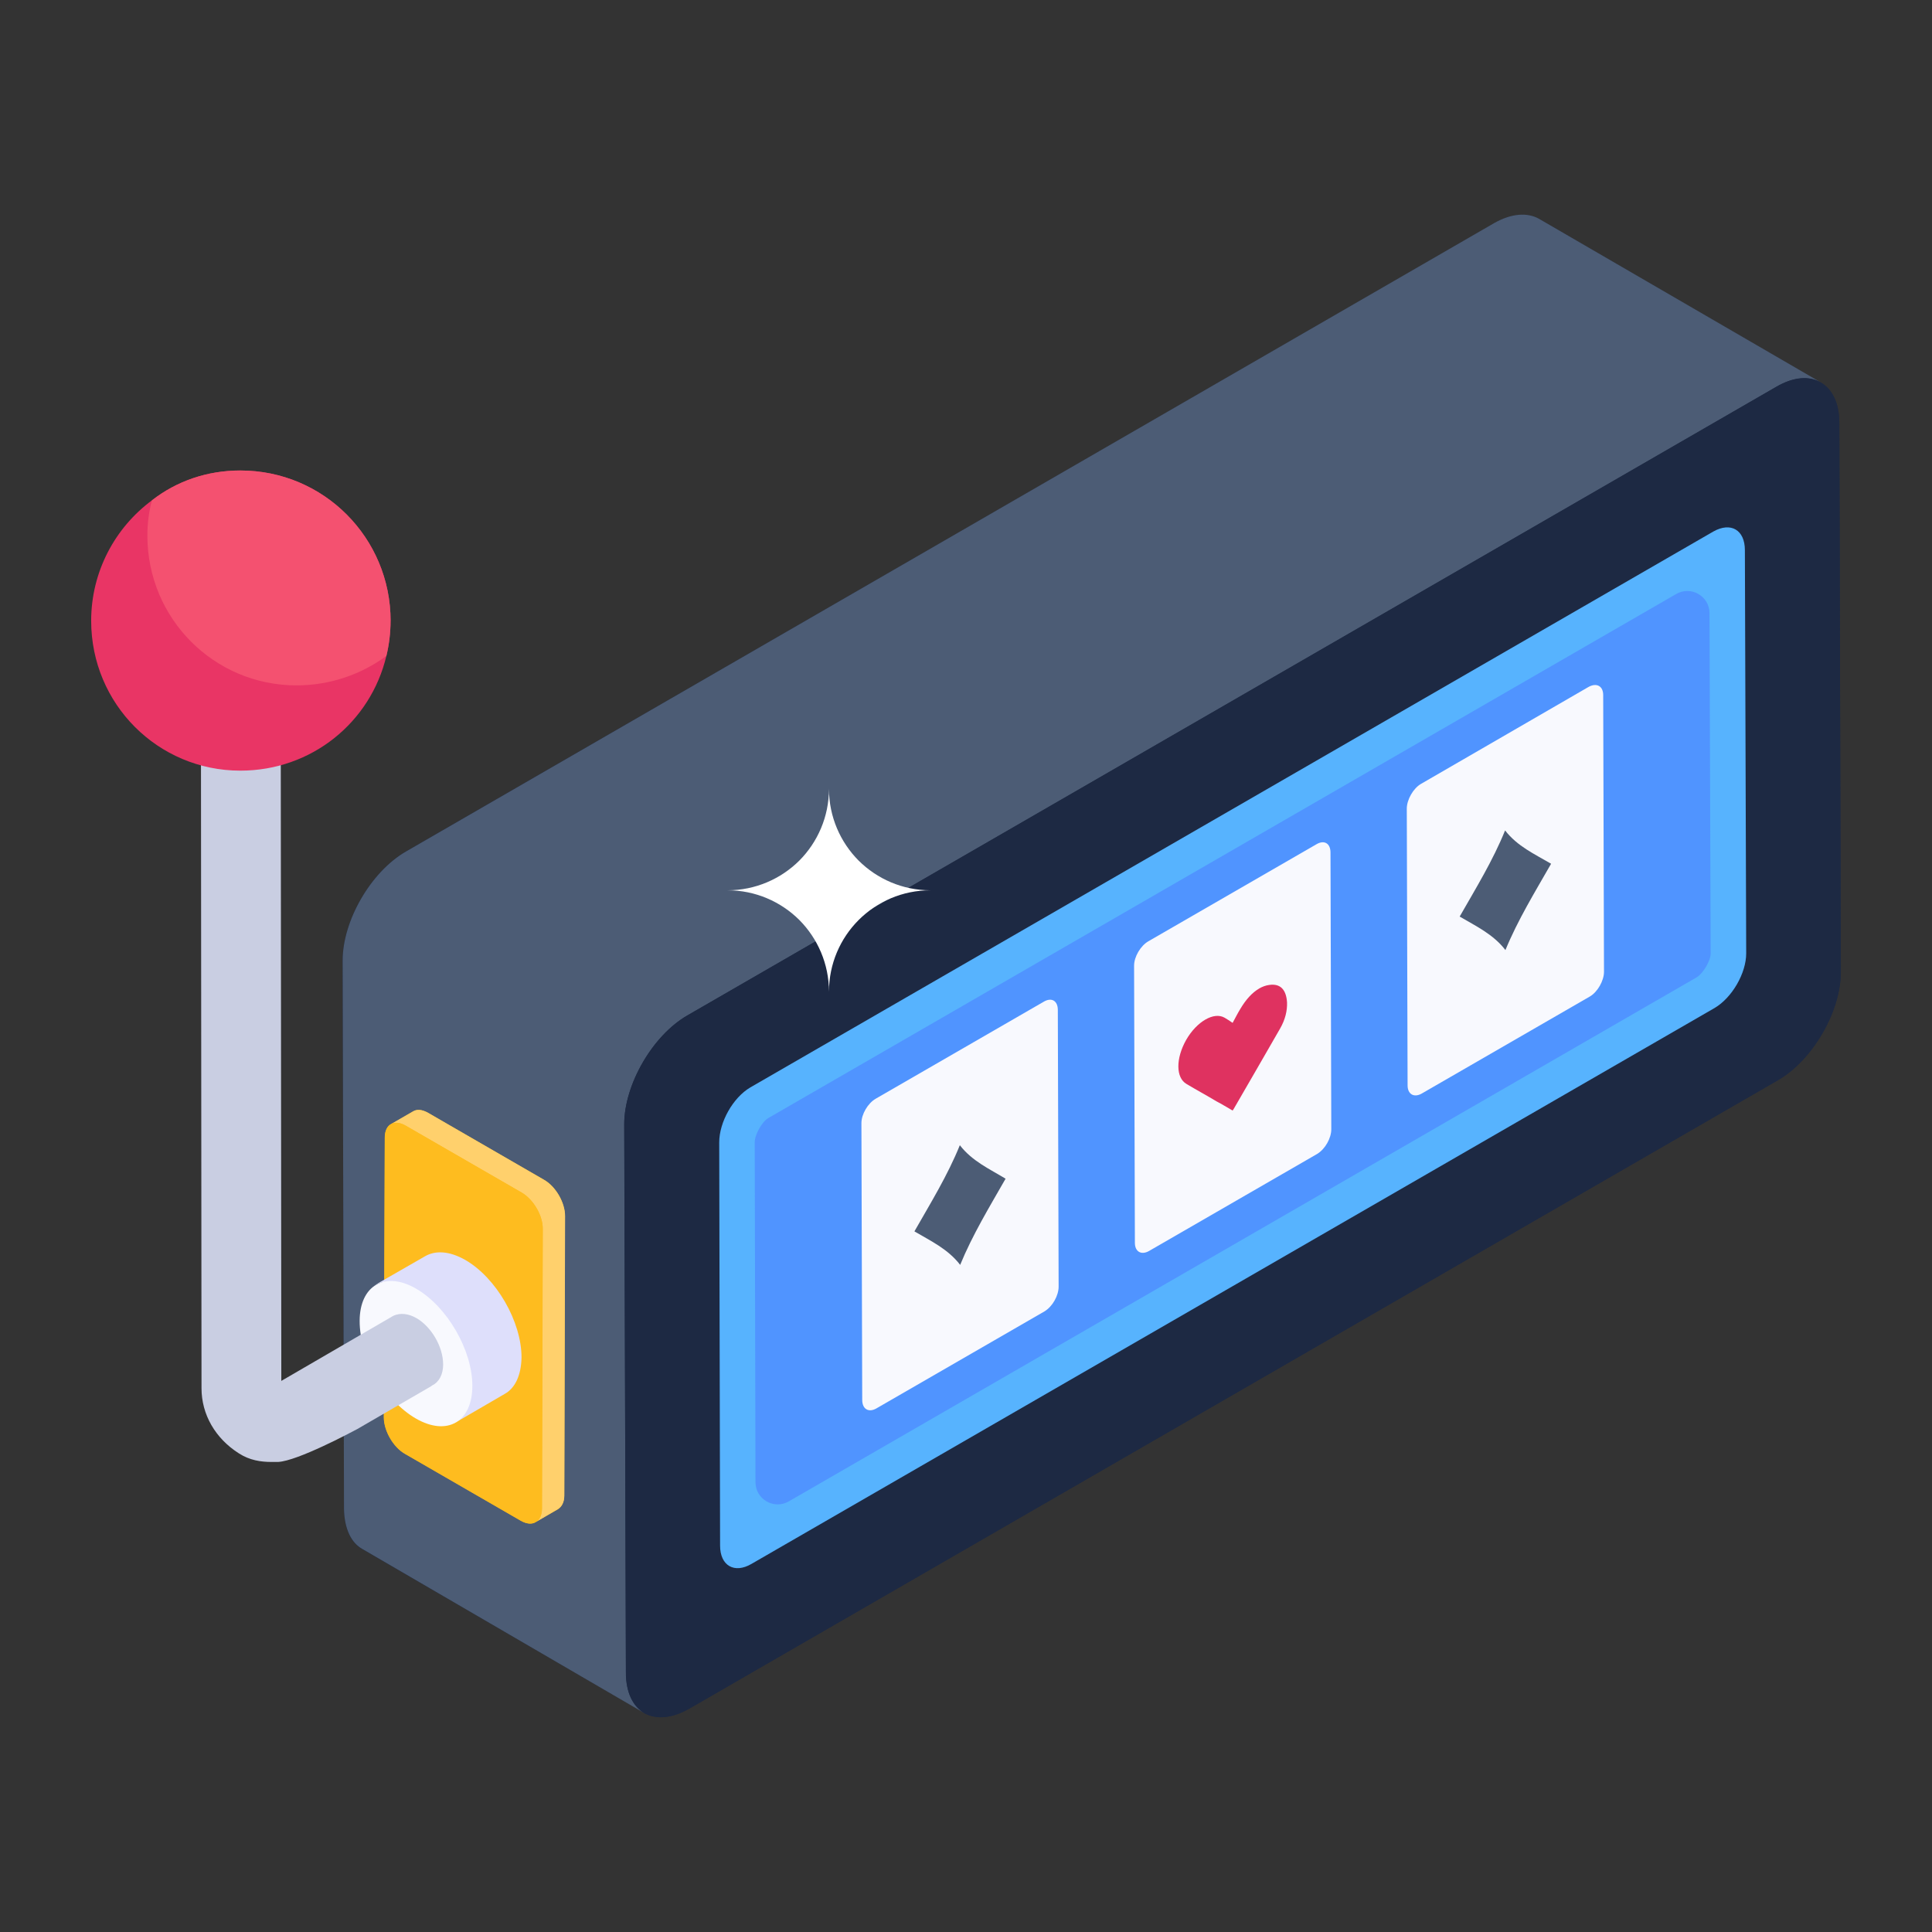 <svg id="Layer_1" enable-background="new 0 0 53 53" height="512" viewBox="0 0 53 53" width="512" xmlns="http://www.w3.org/2000/svg"><rect x="0" y="0" width="53" height="53" fill="#333333" stroke="none"/><g id="_x39_5"><path d="m50.498 26.652c.01 1.09-.77 2.43-1.72 2.98l-29.87 17.24c-.5.28-.94.3-1.26.11-.03-.02-.05-.03-.07-.05l-7.63-4.43c-.32-.17-.5-.56-.51-1.1l-.04-15.05c0-1.09.77-2.43 1.73-2.99l29.87-17.24c.47-.27.91-.3 1.23-.11l7.66 4.45c.35.16.57.56.57 1.14z" fill="#1d2943"/><path d="m49.949 10.489c-.317-.183-.743-.158-1.218.122l-29.878 17.247c-.95.548-1.73 1.9-1.73 2.984l.049 15.042c0 .548.195.926.499 1.108l-7.722-4.494c-.317-.171-.499-.56-.512-1.096l-.037-15.055c0-1.084.767-2.424 1.73-2.984l29.866-17.247c.475-.268.914-.292 1.23-.11z" fill="#4c5c75"/><path d="m48.725 10.612c.949-.548 1.729-.103 1.732.987l.043 15.048c.003 1.09-.772 2.433-1.721 2.981l-29.87 17.245c-.957.552-1.737.108-1.74-.983l-.043-15.048c-.003-1.09.772-2.433 1.729-2.985z" fill="#1d2943"/><path d="m47.903 26.153c0 .548-.39 1.218-.865 1.498l-26.419 15.249c-.475.28-.865.049-.865-.499l-.024-11.06c0-.56.378-1.23.853-1.51l26.419-15.25c.475-.268.865-.049.865.512z" fill="#57b3fe"/><path d="m20.704 31.339c0-.212.196-.563.373-.668l24.906-14.376c.405-.234.912.058.913.525l.032 9.336c0 .199-.206.55-.386.656l-24.904 14.375c-.405.234-.912-.058-.913-.526z" fill="#5094ff"/><path d="m44.002 26.659c0 .245-.178.557-.39.679l-4.608 2.66c-.211.122-.39.022-.39-.223l-.022-7.592c0-.245.178-.557.39-.679l4.597-2.66c.223-.122.401-.022.401.223z" fill="#f8f9fe"/><path d="m41.288 22.78c.336.436.813.651 1.263.915-.446.781-.914 1.542-1.253 2.368-.336-.436-.806-.655-1.255-.919.446-.781.914-1.542 1.246-2.364z" fill="#4c5c75"/><path d="m29.041 35.297c0 .245-.167.545-.39.679l-4.608 2.66c-.212.122-.39.022-.39-.234l-.022-7.592c0-.245.178-.545.39-.668l4.608-2.66c.223-.134.39-.022.39.223z" fill="#f8f9fe"/><path d="m26.331 31.416c.336.436.813.651 1.255.919-.446.781-.907 1.538-1.246 2.364-.336-.436-.806-.655-1.255-.919.446-.781.914-1.542 1.246-2.364z" fill="#4c5c75"/><path d="m36.521 30.978c0 .245-.167.545-.39.679l-4.608 2.66c-.212.122-.39.022-.39-.223l-.022-7.603c0-.245.178-.545.39-.668l4.608-2.66c.223-.134.39-.022.39.223z" fill="#f8f9fe"/><path d="m34.542 27.117c.091-.052.185-.086.28-.098.299-.042.463.125.485.481.008.225-.049.47-.19.715-.425.744-.85 1.472-1.275 2.209l-.028.041c-.15-.085-.292-.175-.442-.252-.271-.163-.549-.313-.82-.475-.299-.171-.301-.701-.011-1.213.145-.252.335-.445.525-.555.19-.11.38-.136.527-.052.071.041.143.089.221.142.078-.143.142-.27.212-.384.153-.259.328-.449.516-.558z" fill="#df3260"/><g><g><path d="m15.498 33.362-.02 7.67c0 .18-.07.3-.17.37l-.61.35c-.1.07-.25.06-.42-.04l-3.17-1.83c-.32-.18-.58-.63-.58-1l.03-7.67c0-.2.07-.33.18-.38l.59-.34c.11-.07.25-.06.42.04l3.17 1.83c.33.18.58.63.58 1z" fill="#febc1f"/></g></g><g enable-background="new"><g><path d="m15.502 33.359-.021 7.668c0 .185-.072.309-.175.371l-.605.355c.103-.062.165-.185.165-.371l.021-7.669c.01-.371-.257-.813-.576-.998l-3.181-1.832c-.154-.093-.299-.103-.412-.041l.615-.355c.103-.062.247-.051.412.041l3.17 1.832c.329.185.587.628.587.998z" fill="#ffd06c"/></g><g><path d="m14.308 32.714c.322.186.584.632.583 1.002l-.022 7.665c-.001.37-.265.52-.587.334l-3.174-1.833c-.322-.186-.577-.636-.576-1.006l.022-7.665c.001-.37.258-.517.58-.331z" fill="#febc1f"/></g></g><g><g><path d="m14.307 37.24c-.01.492-.177.837-.453.994l-1.388.807c.276-.158.443-.512.453-1.004 0-.975-.689-2.176-1.546-2.668-.433-.246-.817-.266-1.103-.108l1.388-.797c.285-.167.669-.148 1.103.098.856.492 1.546 1.693 1.546 2.678z" fill="#dedffb"/></g><g><path d="m11.417 35.353c.855.494 1.544 1.694 1.541 2.669-.003.99-.696 1.385-1.551.891-.855-.494-1.544-1.687-1.541-2.677.003-.975.696-1.378 1.551-.884z" fill="#f8f9fe"/></g><g><g><path d="m7.262 17.034c0 .026-.044.096-.149.158-.271.166-.736.166-1.016 0-.114-.061-.149-.131-.149-.166h-.219c0 .131.088.254.254.359.342.193.893.201 1.243 0 .166-.105.254-.228.254-.35z" fill="#dedffb"/><path d="m12.157 37.426c0 .28-.114.49-.298.578l-.035.026-2.023 1.173c-.149.079-1.637.876-2.172.902h-.184c-.289 0-.595-.044-.893-.236-.648-.412-1.024-1.068-1.024-1.786l-.018-21.057h.219c0 .131.088.254.254.359.342.193.893.201 1.243 0 .166-.105.254-.228.254-.35h.219l.018 20.847 3.073-1.786c.193-.088.412-.061.63.061.412.236.736.788.736 1.27z" fill="#c9cee2"/></g><g><path d="m7.48 17.026v.01c0 .118-.089.246-.256.345-.345.207-.896.197-1.24 0-.167-.098-.256-.226-.256-.354 0-.128.089-.266.256-.364.345-.197.896-.187 1.231.01.177.098.266.217.266.354z" fill="#989fb2"/></g></g></g><g><path d="m10.714 17.029c0 .336-.042.661-.115.965-.43 1.815-2.045 3.147-4.007 3.147-2.255 0-4.091-1.825-4.091-4.112 0-1.353.661-2.56 1.668-3.304.671-.524 1.51-.818 2.423-.818 2.297-0 4.123 1.857 4.123 4.123z" fill="#e93565"/><path d="m10.714 17.029c0 .336-.042.661-.115.965-.682.503-1.542.808-2.465.808-2.255 0-4.091-1.825-4.091-4.112 0-.336.042-.661.126-.965.671-.524 1.51-.818 2.423-.818 2.297 0 4.123 1.857 4.123 4.123z" fill="#f45170"/></g><path d="m25.525 24.423c-1.539 0-2.784 1.245-2.784 2.784 0-.768-.313-1.466-.814-1.97-.504-.501-1.202-.814-1.97-.814.768 0 1.466-.313 1.97-.814.501-.504.814-1.202.814-1.97 0 .768.313 1.466.814 1.97.504.501 1.202.814 1.97.814z" fill="#fff"/></g></svg>